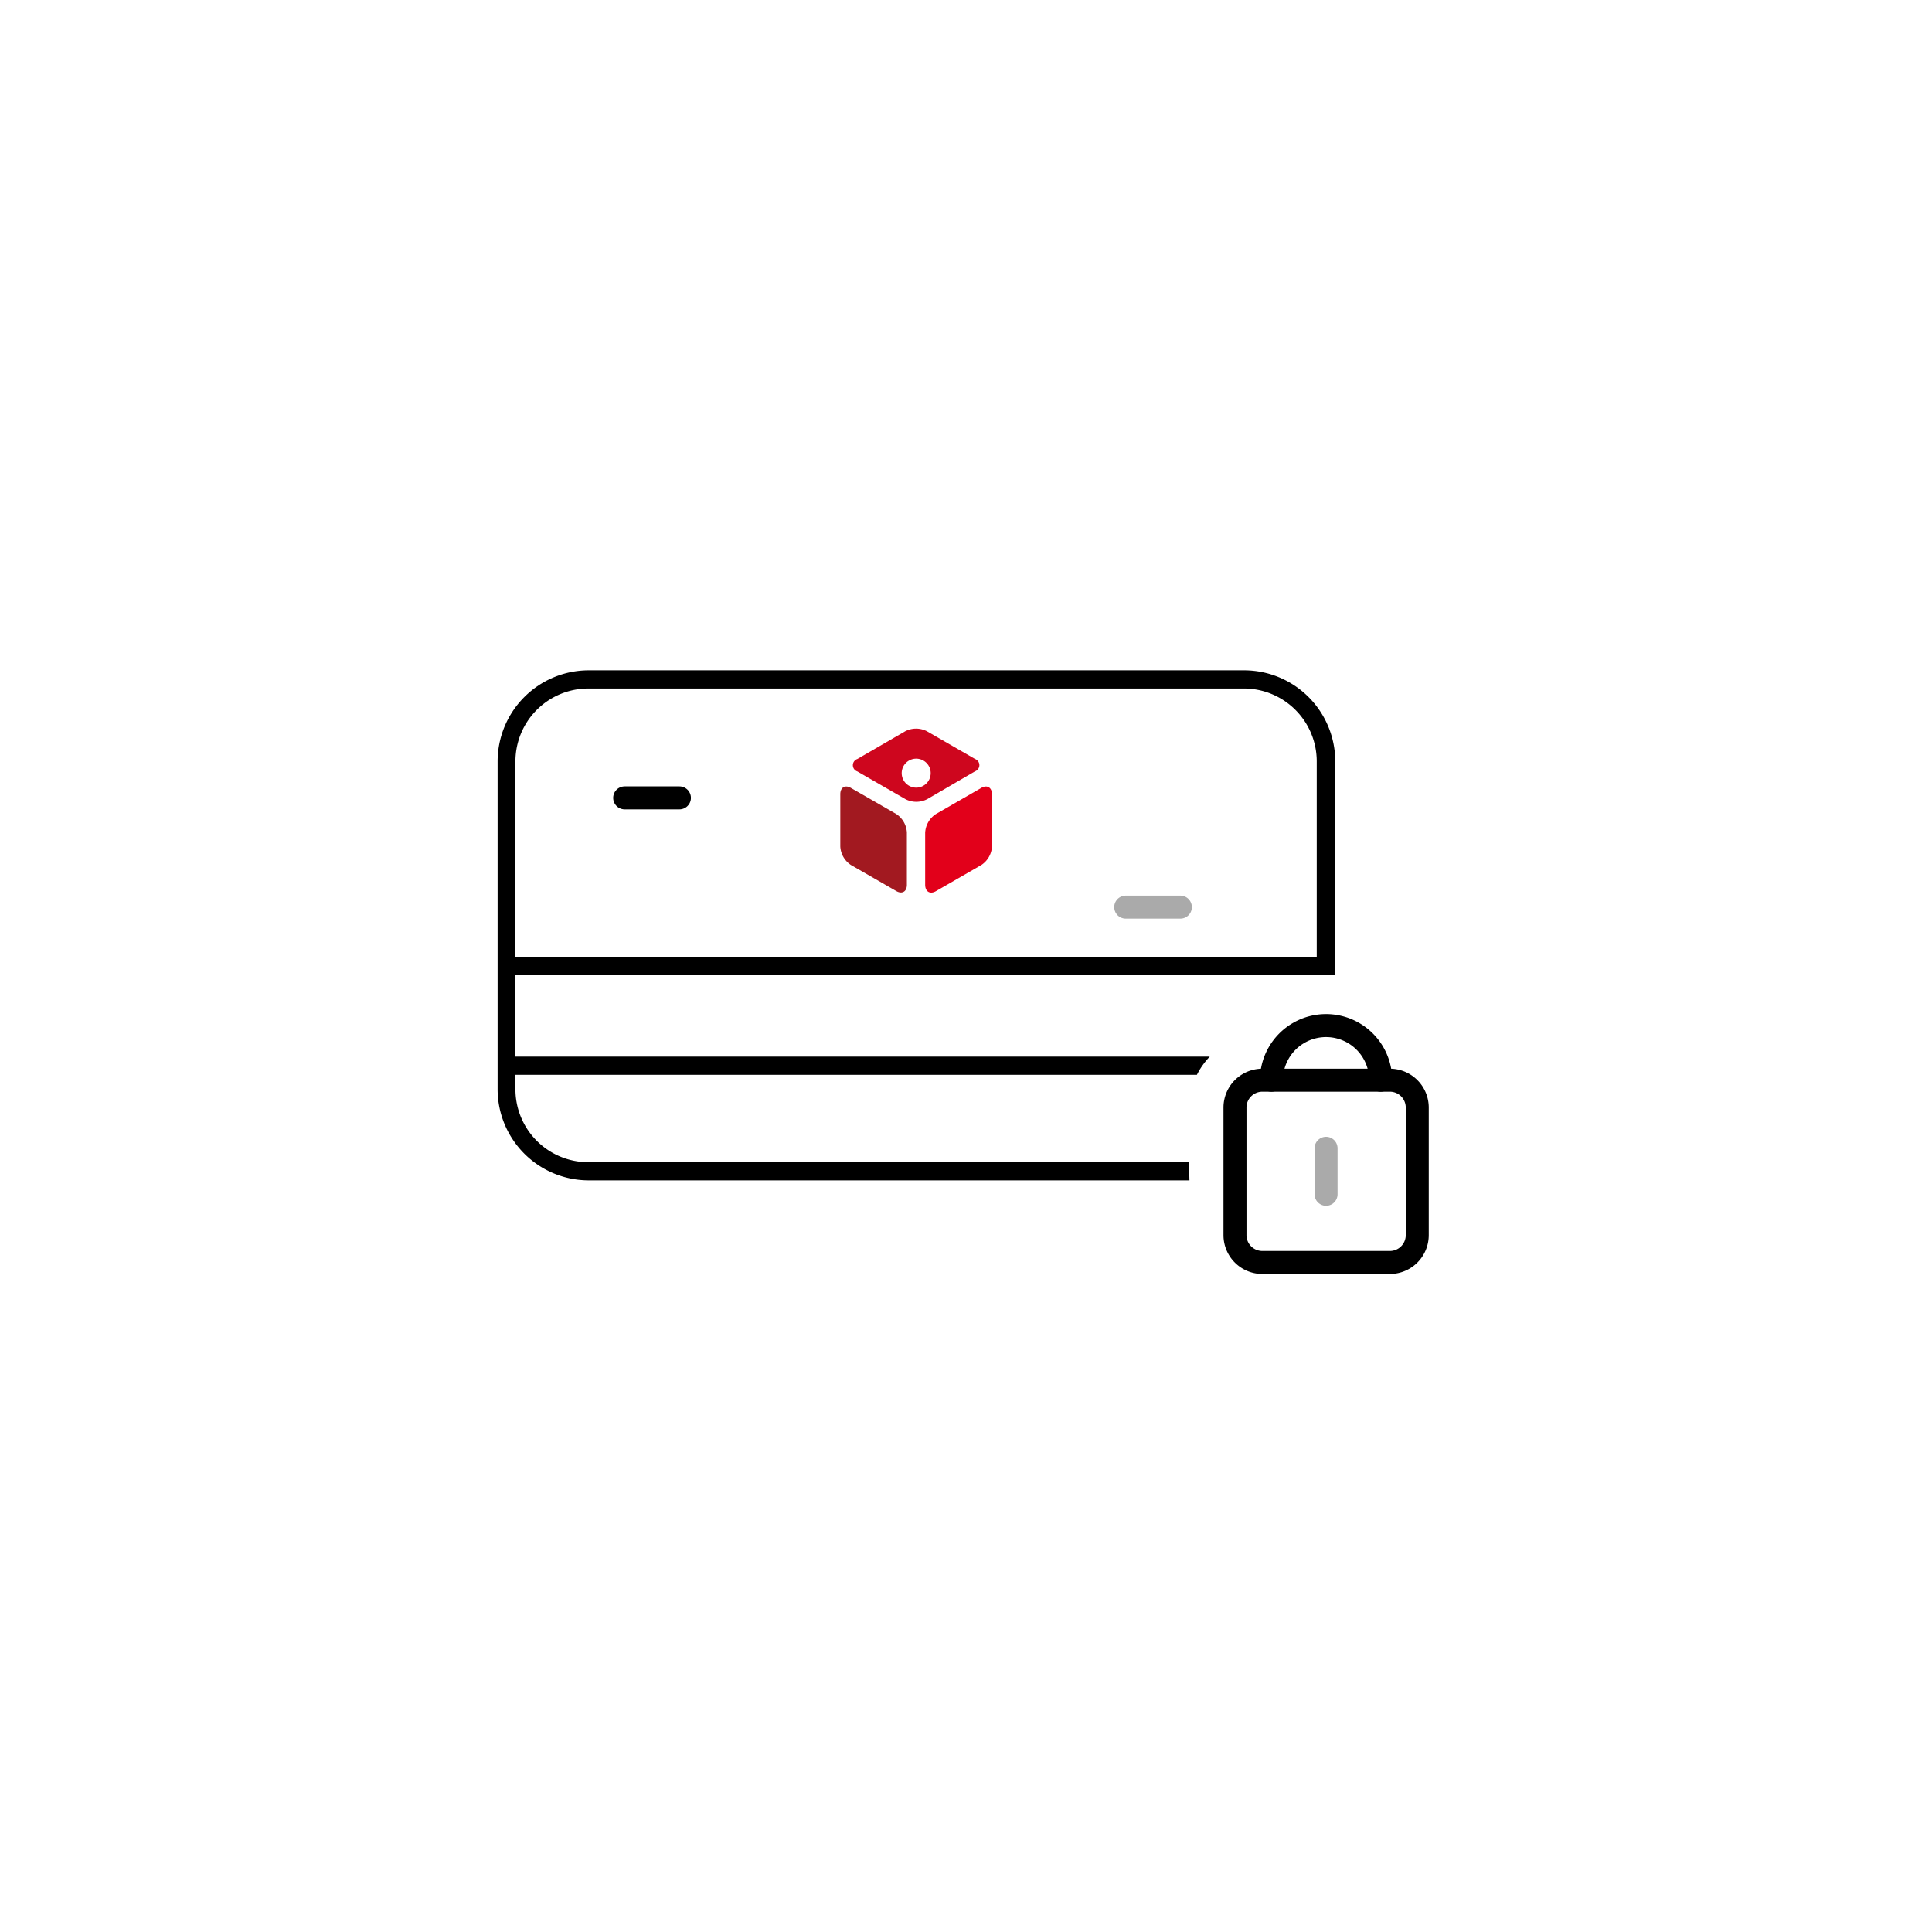 <svg xmlns="http://www.w3.org/2000/svg" viewBox="0 0 168 168"><defs><style>.cls-1,.cls-2,.cls-6{fill:none;}.cls-1{stroke:#aaa;}.cls-1,.cls-2{stroke-linecap:round;stroke-linejoin:round;stroke-width:2px;}.cls-2{stroke:#000;}.cls-3{fill:#a21920;}.cls-4{fill:#e2001a;}.cls-5{fill:#ce061e;}</style></defs><title>Fichier 9</title><g id="Calque_2" data-name="Calque 2"><g id="Calque_1-2" data-name="Calque 1"><line class="cls-1" x1="102.64" y1="78.88" x2="97.89" y2="78.88"/><line class="cls-2" x1="59.08" y1="69.38" x2="54.32" y2="69.38"/><path class="cls-3" d="M74,75.22a2.06,2.06,0,0,1-.93-1.61V69.06c0-.59.42-.84.93-.54l3.93,2.26a2.06,2.06,0,0,1,.93,1.61v4.55c0,.59-.42.84-.93.54Z"/><path class="cls-4" d="M86.26,73.6a2.06,2.06,0,0,1-.93,1.62l-3.94,2.27c-.51.3-.93.05-.94-.54V72.41a2.06,2.06,0,0,1,.93-1.62l3.94-2.27c.51-.3.93-.05.94.54Z"/><path class="cls-5" d="M84.79,66l-4.2-2.42a2.06,2.06,0,0,0-1.86,0L74.55,66a.57.57,0,0,0,0,1.08l4.2,2.42a2.06,2.06,0,0,0,1.86,0l4.18-2.43A.57.57,0,0,0,84.79,66Zm-5.12,2.49a1.26,1.26,0,1,1,1.26-1.26A1.26,1.26,0,0,1,79.67,68.49Z"/><path class="cls-2" d="M110.56,93.93a4.75,4.75,0,1,1,9.5,0"/><path class="cls-2" d="M120.86,93.93H109.77a2.38,2.38,0,0,0-2.38,2.38V107.4a2.38,2.38,0,0,0,2.38,2.38h11.09a2.38,2.38,0,0,0,2.38-2.38V96.31A2.38,2.38,0,0,0,120.86,93.93Z"/><line class="cls-1" x1="115.31" y1="99.85" x2="115.31" y2="103.85"/><path d="M103.39,101.06H51.16a6.34,6.34,0,0,1-6.34-6.34V93.46h59.26a6.4,6.4,0,0,1,1.12-1.58H44.82V84.74h71.29V66.21a7.93,7.93,0,0,0-7.92-7.92h-57a7.93,7.93,0,0,0-7.92,7.92V94.72a7.93,7.93,0,0,0,7.92,7.92h52.24ZM44.82,66.21a6.34,6.34,0,0,1,6.34-6.34h57a6.34,6.34,0,0,1,6.34,6.34v17H44.82Z"/><rect class="cls-6" width="168" height="168"/></g></g></svg>